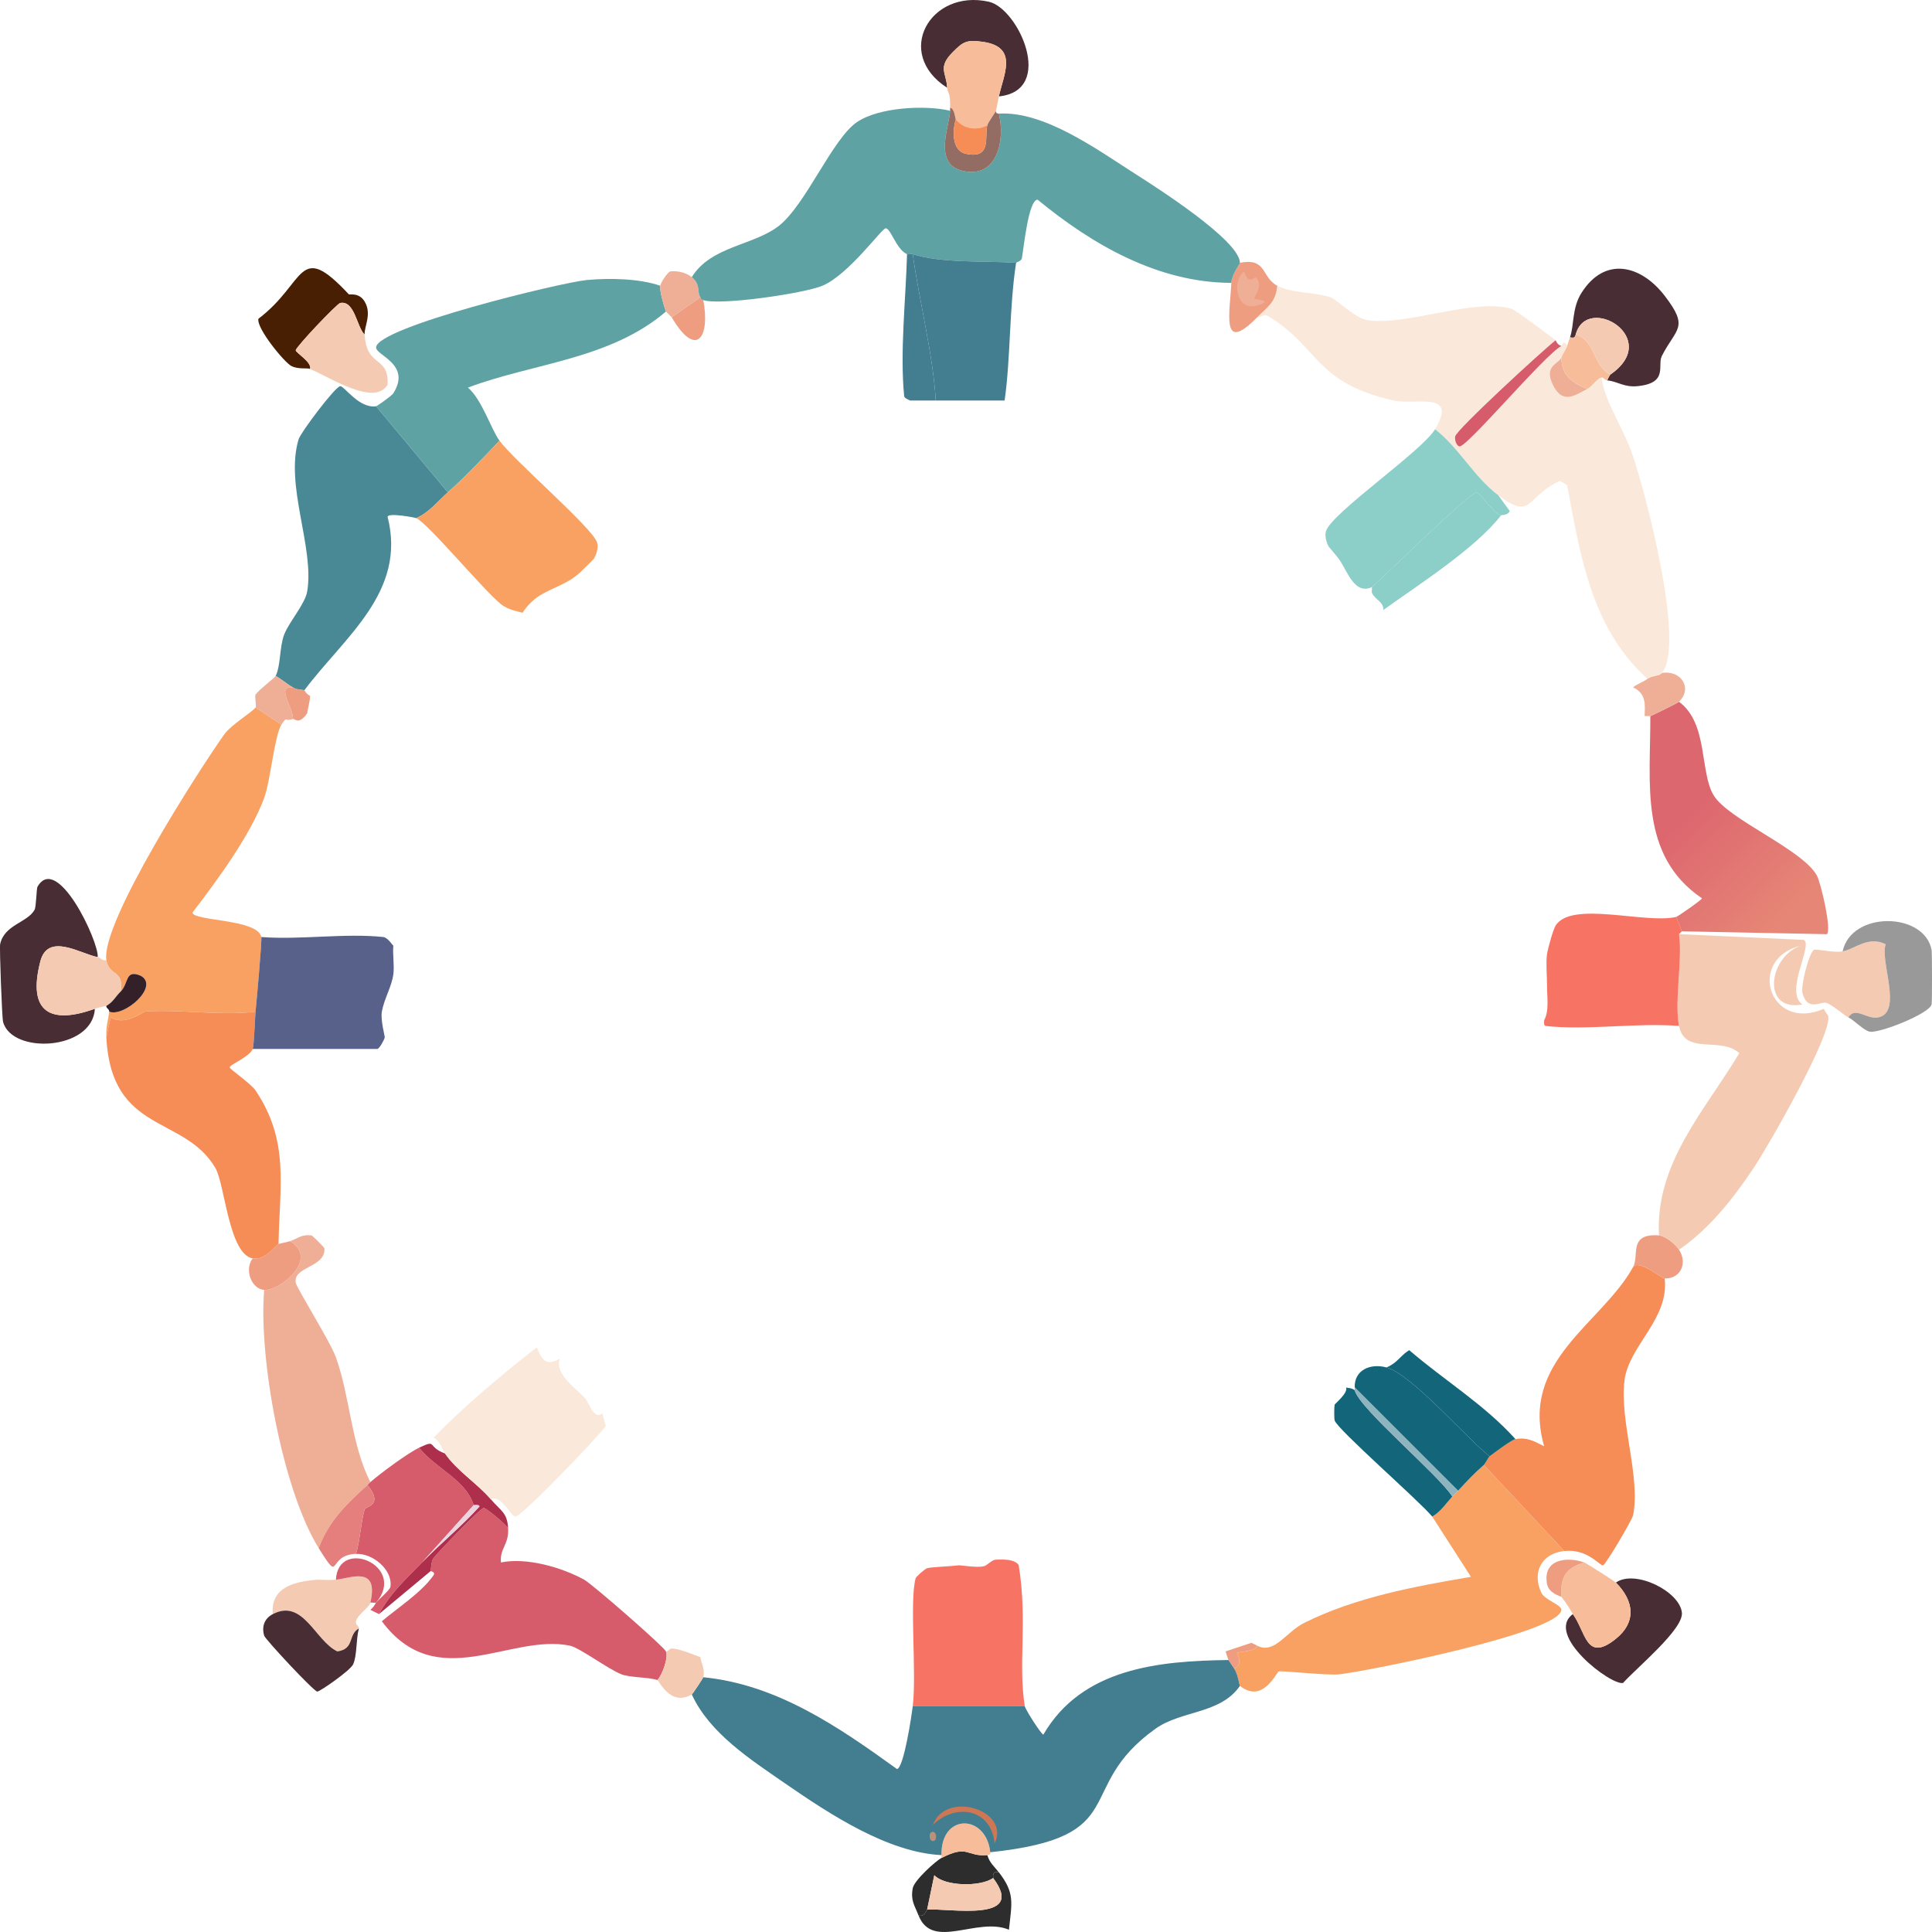 <svg width="551" height="551" viewBox="0 0 551 551" fill="none" xmlns="http://www.w3.org/2000/svg">
<path d="M353.629 480.794C353.428 480.632 353.113 477.554 351.991 475.887C354.772 474.65 352.682 471.576 352.81 471.388C352.976 471.137 358.095 471.06 358.538 469.341C363.477 471.896 366.723 465.431 372.042 462.796C386.779 455.496 403.337 452.464 419.515 449.706L408.464 432.522C410.882 431.149 412.388 428.782 414.192 426.795C414.665 426.275 415.288 425.742 415.83 425.158C418.287 422.506 420.436 420.177 423.196 417.794L446.113 442.342C439.575 443.062 436.892 448.486 439.566 454.204C440.581 456.379 445.333 457.637 445.294 459.112C445.137 465.619 389.581 476.722 381.861 477.524C378.479 477.874 365.478 476.403 364.672 476.705C364.032 476.948 360.116 486.018 353.62 480.794L353.629 480.794Z" fill="#F8A163"/>
<path d="M446.117 442.337L423.2 417.79C423.482 417.546 424.608 415.508 424.838 415.333C426.126 414.353 431.155 410.609 432.204 410.426C435.616 409.82 437.591 411.086 440.389 412.472C433.343 388.074 456.866 377.49 465.763 361.334C467.452 359.1 473.799 364.575 474.767 364.609C476.085 376.211 464.539 383.767 463.307 393.655C461.844 405.386 467.93 421.073 465.763 432.112C465.503 433.438 457.975 446.218 457.169 446.431C456.316 446.657 452.759 441.608 446.117 442.342L446.117 442.337Z" fill="#F68C56"/>
<path d="M448.57 460.34C452.306 465.444 452.294 473.946 460.436 467.704C466.919 462.732 466.045 456.583 460.846 451.339C466.292 447.51 479.05 453.833 479.673 459.931C480.155 464.685 466.565 475.823 462.893 479.976C459.442 480.756 440.492 466.25 448.57 460.34Z" fill="#482D34"/>
<path d="M448.57 460.34C448.267 459.926 447.286 457.841 445.294 455.432C444.893 449.787 446.621 447.117 451.841 445.612C452.345 445.787 460.47 450.959 460.845 451.339C466.045 456.583 466.923 462.732 460.436 467.704C452.289 473.946 452.302 465.444 448.57 460.34Z" fill="#F7BD9A"/>
<path d="M465.759 361.334C467.576 358.034 464.322 351.685 473.125 352.333C474.883 352.461 477.727 354.665 478.854 356.422C481.362 360.328 479.25 364.758 474.763 364.605C473.795 364.57 467.448 359.1 465.759 361.33L465.759 361.334Z" fill="#EF9D81"/>
<path d="M451.846 445.612C446.625 447.117 444.898 449.787 445.299 455.432C445.124 455.219 441.72 454.494 441.208 451.748C439.894 444.759 446.693 443.804 451.85 445.612L451.846 445.612Z" fill="#EF9D81"/>
<path d="M386.365 395.698C386.19 390.82 390.69 388.734 395.369 389.971C402.552 391.873 418.265 410.195 424.833 415.338C424.603 415.512 423.477 417.551 423.196 417.794C420.436 420.177 418.286 422.505 415.829 425.158L386.365 395.702L386.365 395.698Z" fill="#136579"/>
<path d="M380.636 400.61C380.705 400.324 384.475 397.331 383.912 395.702C384.219 395.872 385.593 395.787 386.369 396.521C387.828 401.872 410.195 420.523 414.196 426.795C412.387 428.786 410.886 431.149 408.467 432.522C404.684 427.963 381.472 407.726 380.641 405.113C380.474 404.597 380.491 401.254 380.641 400.614L380.636 400.61Z" fill="#136579"/>
<path d="M386.365 396.516C386.301 396.282 386.373 395.954 386.365 395.698L415.83 425.153C415.292 425.733 414.665 426.271 414.192 426.791C410.191 420.518 387.824 401.863 386.365 396.516Z" fill="#8EB4BF"/>
<path d="M395.369 389.971C395.923 389.839 396.538 389.447 397.007 389.152C398.875 387.976 400.014 386.155 401.916 385.063C411.833 393.625 423.353 400.576 432.2 410.43C431.15 410.617 426.122 414.361 424.834 415.338C418.265 410.195 402.552 391.873 395.369 389.971Z" fill="#136579"/>
<path d="M473.125 352.333C472.055 331.801 486.105 316.877 496.043 300.376C490.779 295.464 480.521 301.101 478.854 292.602C477.454 285.46 479.894 274.067 478.854 266.417L514.456 268.055C517.147 269.551 508.792 282.876 514.046 286.467C502.334 288.714 504.309 272.813 513.637 269.692C498.009 273.461 504.56 294.508 520.184 287.695C520.27 288.309 521.374 289.558 521.413 289.741C522.539 295.088 504.232 326.987 500.133 333.106C494.255 341.873 487.631 350.35 478.854 356.426C477.723 354.665 474.878 352.465 473.125 352.337L473.125 352.333Z" fill="#F4CBB2"/>
<path d="M479.673 265.598L478.035 261.509C478.478 261.407 485.367 256.644 485.401 256.192C467.393 244.023 470.745 223.253 470.669 204.235C471.108 204.107 478.525 200.462 478.854 200.146C487.167 206.235 484.74 220.059 488.677 226.741C492.776 233.691 513.897 242.1 518.141 249.651C519.348 251.8 522.454 265.402 521.008 266.426L479.673 265.607L479.673 265.598Z" fill="url(#paint0_linear_303_19089)"/>
<path d="M440.385 290.965C441.882 288.343 441.191 284.147 441.204 281.145C441.217 278.373 440.854 274.728 441.204 272.144C441.4 270.69 442.936 265.1 443.661 263.961C448.212 256.793 469.214 263.569 478.039 261.505L479.677 265.594L478.858 266.413C479.899 274.058 477.459 285.456 478.858 292.598C466.766 291.613 452.639 293.929 440.799 292.598C440.116 292.521 440.474 290.974 440.389 290.961L440.385 290.965Z" fill="#F77465"/>
<path d="M527.145 290.146C525.738 289.477 523.191 286.982 521.007 286.057C519.421 285.383 515.475 288.739 514.051 283.192C513.526 281.145 515.906 271.73 517.327 270.92C518.056 270.502 522.786 271.82 525.512 271.329C528.967 270.711 532.733 266.827 537.787 269.283C536.111 274.22 542.718 288.603 535.74 290.146C532.421 290.884 529.158 286.906 527.145 290.146Z" fill="#F4CBB2"/>
<path d="M527.145 290.146C529.158 286.906 532.421 290.884 535.74 290.146C542.718 288.599 536.111 274.22 537.787 269.283C532.733 266.827 528.962 270.707 525.512 271.329C527.994 259.718 548.843 260.055 550.886 270.92C551.031 271.683 551.056 285.708 550.886 286.467C550.293 289.076 536.149 294.688 533.287 294.24C531.628 293.98 528.706 290.888 527.149 290.151L527.145 290.146Z" fill="#999999"/>
<path d="M469.035 204.231C469.142 201.054 469.594 197.831 465.759 196.048C466.621 195.132 468.497 194.65 469.85 193.592C471.044 192.663 473.211 192.829 473.94 191.955C479.31 190.953 482.872 196.219 478.849 200.137C478.521 200.457 471.104 204.099 470.664 204.227C470.587 204.248 469.896 204.158 469.026 204.227L469.035 204.231Z" fill="#EFAF97"/>
<path d="M427.29 141.226C420.393 136.045 416.098 127.696 409.282 122.404C415.897 111.284 403.622 115.646 397.416 114.222C375.019 109.079 376.537 99.52 362.223 90.493C360.031 89.111 360.632 90.463 358.538 90.493C361.43 87.55 363.857 86.288 364.266 81.491C368.186 83.611 375.198 83.325 379.408 84.766C381.532 85.491 386.245 90.727 390.05 91.311C401.037 93 420.235 84.979 430.975 88.037C432.4 88.442 441.643 95.571 443.66 97.038C439.937 99.946 415.398 122.507 415.015 124.447C414.814 125.449 415.334 127.116 416.243 127.312C418.239 127.739 440.581 101.136 445.298 98.675C445.375 98.701 446.006 96.466 446.936 98.675C446.578 99.754 445.733 100.863 445.298 101.95C444.552 103.822 440.201 104.214 442.841 109.723C445.691 115.667 449.47 112.525 452.664 110.951C454.097 110.248 455.535 107.847 456.755 107.677C457.881 115.228 462.982 121.872 465.759 130.178C469.329 140.859 480.764 183.819 473.944 191.955C473.214 192.829 471.043 192.663 469.853 193.592C453.905 179.286 450.698 158.452 446.936 138.36L444.889 137.132C435.023 141.644 437.186 148.658 427.29 141.222L427.29 141.226Z" fill="#FAE9DA"/>
<path d="M443.66 97.042C443.788 97.136 443.985 98.245 445.298 98.68C440.581 101.14 418.239 127.743 416.243 127.317C415.335 127.125 414.814 125.458 415.015 124.451C415.403 122.507 439.937 99.946 443.66 97.042Z" fill="#D65C6B"/>
<path d="M445.298 101.95C445.315 107.075 448.293 109.088 452.665 110.951C449.474 112.525 445.695 115.667 442.842 109.723C440.197 104.214 444.548 103.822 445.298 101.95Z" fill="#EFAF97"/>
<path d="M458.393 108.495C458.474 108.15 459.135 106.909 459.212 106.858C474.392 96.496 452.588 83.513 449.389 95.401C449.082 96.548 448.659 96.3 447.751 96.219C448.966 92.957 448.258 87.917 451.027 83.538C457.719 72.946 468.024 75.594 474.763 84.357C481.865 93.588 478.013 93.529 473.944 101.541C472.592 104.202 475.923 109.271 466.987 110.133C463.102 110.508 461.378 108.764 458.393 108.495Z" fill="#482D34"/>
<path d="M445.298 101.95C445.733 100.863 446.573 99.758 446.936 98.675C447.192 97.908 447.486 96.944 447.755 96.219C448.663 96.3 449.086 96.547 449.393 95.4C455.053 97.162 454.272 104.15 459.216 106.858C459.139 106.909 458.482 108.15 458.397 108.495C457.557 108.419 457.441 107.583 456.759 107.677C455.539 107.843 454.097 110.244 452.669 110.951C448.297 109.088 445.319 107.08 445.302 101.95L445.298 101.95Z" fill="#F7BD9A"/>
<path d="M459.212 106.858C454.268 104.15 455.053 97.166 449.389 95.401C452.588 83.508 474.392 96.496 459.212 106.858Z" fill="#F4CBB2"/>
<path d="M351.172 80.677C351.287 78.319 353.633 75.262 353.629 74.95C361.383 73.462 359.609 78.976 364.271 81.496C363.861 86.293 361.434 87.555 358.542 90.497C348.135 101.08 350.745 89.431 351.176 80.677L351.172 80.677Z" fill="#EF9D81"/>
<path d="M358.129 87.222C352.771 88.629 351.121 80.268 354.853 77.402C356.013 81.534 357.95 78.848 358.129 79.04C360.59 81.713 357.468 84.621 357.719 85.175C357.83 85.418 364.036 85.67 358.129 87.222Z" fill="#EFAF97"/>
<path d="M382.274 160.047C381.344 158.602 379.169 156.231 378.998 155.958C378.235 154.717 377.766 152.807 378.18 151.459C379.771 146.296 405.571 128.647 409.282 122.413C416.098 127.7 420.393 136.049 427.29 141.234L430.566 145.733C430.097 147.021 428.194 146.85 428.109 146.961C426.245 146.846 422.104 140.416 421.152 140.416C419.139 140.416 394.865 164.332 391.278 167.42C386.518 169.697 384.407 163.382 382.274 160.056L382.274 160.047Z" fill="#8CCEC8"/>
<path d="M394.549 173.956C394.66 171.654 392.046 170.963 391.274 169.048C391.137 168.712 391.346 167.927 391.274 167.411C394.861 164.324 419.135 140.407 421.148 140.407C422.099 140.407 426.245 146.837 428.104 146.952C420.781 156.495 403.873 167.202 394.545 173.956L394.549 173.956Z" fill="#8CCEC8"/>
<path d="M261.955 546.255C260.846 543.42 259.651 542.021 260.317 538.482C260.73 536.278 266.864 530.73 268.502 529.89C276.231 525.92 275.548 529.6 281.596 529.071C282.176 531.246 283.669 532.427 284.872 533.979C282.71 533.408 283.354 535.531 283.234 535.617C279.609 538.166 269.432 538.004 266.455 534.798L264.407 544.618C264.262 544.631 263.661 546.886 261.95 546.255L261.955 546.255Z" fill="#2D2D2D"/>
<path d="M261.955 546.255C263.665 546.886 264.262 544.631 264.412 544.618C270.396 544.111 292.989 548.532 283.239 535.617C283.358 535.531 282.714 533.408 284.877 533.979C289.457 539.906 288.592 542.55 287.743 550.345C278.671 546.575 265.913 556.361 261.959 546.255L261.955 546.255Z" fill="#2D2D2D"/>
<path d="M268.506 529.89L268.506 529.071C268.263 517.026 281.272 517.294 282.42 528.253C282.364 528.257 282.697 528.978 281.601 529.071C275.553 529.6 276.231 525.92 268.506 529.89Z" fill="#F7BD9A"/>
<path d="M350.353 473.43C350.127 472.889 349.781 471.699 349.534 470.974L356.9 468.518C357.054 468.616 357.984 469.051 358.538 469.337C358.094 471.055 352.976 471.128 352.81 471.384C352.682 471.576 354.772 474.646 351.991 475.882C351.645 475.366 350.413 473.563 350.353 473.426L350.353 473.43Z" fill="#EF9D81"/>
<path d="M260.321 486.521C261.439 477.055 259.349 456.421 261.14 450.111C261.268 449.654 263.755 447.441 264.416 447.245C265.572 446.908 271.066 446.725 273.42 446.426C274.013 446.35 279.809 447.407 281.196 446.426C283.614 444.712 283.11 444.774 285.687 444.774C290.053 444.774 290.538 446.426 290.538 446.426C293.097 462.25 290.332 474.304 292.247 486.517L260.326 486.517L260.321 486.521Z" fill="#F77465"/>
<path d="M197.297 483.25C197.553 483.101 200.501 478.628 200.573 478.342C221.656 480.423 239.157 492.503 255.821 504.528C257.771 504.208 260.01 489.182 260.321 486.525L292.243 486.525C292.409 487.591 297.063 494.763 297.562 494.708C308.562 475.776 330.409 473.682 350.353 473.435C350.409 473.571 351.646 475.375 351.991 475.891C353.113 477.562 353.424 480.637 353.629 480.799C348.046 488.909 336.939 487.728 329.483 493.07C305.751 510.08 323.593 523.912 282.42 528.253C281.268 517.294 268.263 517.021 268.506 529.071C253.215 528.347 236.525 517.341 223.9 508.617C214.03 501.795 202.369 494.307 197.297 483.25Z" fill="#427D90"/>
<path d="M283.648 525.797C282.812 515.853 272.524 514.096 266.05 520.479C269.688 510.45 288.361 516.194 283.648 525.797Z" fill="#CD7755"/>
<path d="M266.459 524.978C265.051 525.605 264.727 522.931 265.64 522.522C267.048 521.895 267.372 524.569 266.459 524.978Z" fill="#BB9279"/>
<path d="M264.412 544.618L266.459 534.798C269.436 538.005 279.613 538.167 283.239 535.617C292.989 548.532 270.396 544.111 264.412 544.618Z" fill="#F4CBB2"/>
<path d="M107.261 115.859C107.564 115.812 111.718 112.896 112.17 112.175C117.421 103.848 107.184 101.37 107.261 99.085C107.453 93.307 160.134 80.519 167.419 79.854C173.842 79.27 182.322 79.415 188.289 81.491C188.076 82.933 189.364 87.354 189.927 88.855C173.838 102.581 152.128 103.515 133.45 110.538C137.434 113.906 140.053 122.396 142.454 125.675C137.523 130.817 133.109 135.653 127.722 140.403L107.261 115.855L107.261 115.859Z" fill="#5FA2A3"/>
<path d="M83.525 196.048C81.883 195.127 80.283 193.694 78.615 192.773C80.066 189.929 79.695 184.403 81.072 180.911C82.493 177.295 87.026 172.242 87.619 168.639C89.705 156.005 81.192 138.505 85.163 125.274C85.738 123.36 95.617 110.218 97.029 110.137C98.193 110.073 102.403 116.588 107.261 115.864L127.722 140.411C124.787 143 122.552 146.036 118.718 147.775C118.351 147.592 110.784 146.176 110.533 147.366C116.065 168.869 98.112 181.73 86.796 196.871C86.34 196.645 85.013 196.888 83.52 196.052L83.525 196.048Z" fill="#498995"/>
<path d="M103.99 95.405C101.763 93.43 101.2 85.615 97.033 86.403C96.124 86.578 84.348 98.978 84.348 99.903C84.348 100.607 88.989 103.263 88.438 105.221C87.594 104.854 85.201 105.412 83.12 104.402C81.192 103.468 73.04 93.58 73.706 90.902C87.427 80.54 84.86 68.294 99.49 83.947C99.66 84.126 102.386 83.325 103.99 85.994C106.131 89.555 103.849 93.098 103.99 95.405Z" fill="#491F03"/>
<path d="M88.438 105.225C88.989 103.268 84.344 100.611 84.348 99.908C84.348 98.982 96.124 86.578 97.033 86.408C101.2 85.615 101.763 93.431 103.99 95.409C104.574 105.118 110.946 101.212 110.537 109.728C106.834 115.889 94.717 107.962 88.438 105.229L88.438 105.225Z" fill="#F4CBB2"/>
<path d="M189.931 88.859C189.368 87.359 188.084 82.937 188.293 81.496C188.421 80.613 190.366 77.649 191.159 77.406C193.224 77.155 195.715 77.752 197.297 79.044C199.942 81.201 198.735 83.525 199.754 84.77L191.569 90.497C191.483 90.348 189.974 88.97 189.931 88.859Z" fill="#EFAF97"/>
<path d="M191.569 90.493L199.754 84.766C199.878 84.92 199.481 85.21 200.573 85.585C202.599 96.121 198.615 102.479 191.569 90.493Z" fill="#EF9D81"/>
<path d="M118.722 147.771C122.556 146.031 124.791 142.995 127.726 140.407C133.113 135.657 137.532 130.822 142.458 125.679C146.724 131.508 168.933 150.474 170.285 154.726C170.771 156.248 170.115 157.855 169.466 159.224C169.342 159.484 165.986 162.751 165.376 163.313C161.797 166.618 157.843 167.42 153.915 169.859C152.008 171.044 150.23 172.89 149.006 174.766C148.741 174.566 145.039 174.097 142.868 172.31C137.54 167.931 122.352 149.575 118.722 147.763L118.722 147.771Z" fill="#F8A163"/>
<path d="M200.569 85.585C199.477 85.21 199.878 84.92 199.75 84.766C198.735 83.521 199.942 81.197 197.293 79.04C202.778 70.119 215.084 70.038 222.258 64.312C229.842 58.257 237.395 39.657 244.356 34.856C250.554 30.583 263.785 29.893 270.959 31.581C270.801 35.965 265.969 46.851 274.644 48.765C284.518 50.944 286.711 39.858 284.877 32.4C297.86 31.654 312.874 42.629 323.755 49.584C329.487 53.247 353.501 68.478 353.629 74.95C353.633 75.262 351.292 78.319 351.172 80.677C330.302 80.609 311.611 69.851 295.924 56.948C293.288 56.956 291.948 70.925 291.424 73.722C291.292 74.417 289.803 74.848 289.786 74.95C281.085 74.362 268.511 75.121 260.321 72.494C259.891 72.358 259.016 72.644 258.683 72.494C255.519 71.062 253.987 64.892 252.546 65.13C251.334 65.331 241.981 78.383 234.538 81.496C229.253 83.704 205.256 87.197 200.569 85.585Z" fill="#5FA2A3"/>
<path d="M279.144 114.222L266.869 114.222C266.127 101.148 262.113 85.674 260.321 72.49C268.511 75.117 281.085 74.358 289.786 74.946C287.816 87.678 288.234 102.385 286.51 114.222L279.144 114.222Z" fill="#427D90"/>
<path d="M259.503 114.222C259.49 114.12 257.929 113.629 257.865 112.994C256.628 100.33 258.338 85.291 258.684 72.49C259.012 72.639 259.891 72.354 260.321 72.49C262.113 85.674 266.131 101.148 266.869 114.222L259.503 114.222Z" fill="#427D90"/>
<path d="M284.872 27.492C286.246 21.211 290.502 13.421 280.372 11.945C275.749 11.272 274.717 11.856 271.778 14.811C267.346 19.267 269.871 20.597 270.14 25.04C254.806 15.194 265.286 -3.243 282.006 0.492C290.46 2.381 301.102 25.842 284.872 27.496L284.872 27.492Z" fill="#482D34"/>
<path d="M272.597 34.037C272.4 33.794 272.225 30.814 270.959 30.762C271.125 26.23 270.234 26.596 270.14 25.036C269.871 20.597 267.346 19.262 271.778 14.806C274.716 11.852 275.749 11.267 280.372 11.941C290.502 13.416 286.25 21.207 284.872 27.488C284.684 28.345 284.13 31.338 284.053 31.577C283.917 31.995 281.899 34.728 281.596 35.666C278.427 37.423 274.755 36.681 272.592 34.029L272.597 34.037Z" fill="#F7BD9A"/>
<path d="M270.959 31.581C270.967 31.308 270.95 31.035 270.959 30.762C272.225 30.809 272.4 33.794 272.597 34.037C271.68 36.962 271.313 42.958 275.463 43.857C283.076 45.503 280.662 38.583 281.601 35.675C281.903 34.736 283.921 31.999 284.057 31.585C283.908 32.532 284.864 32.349 284.876 32.404C286.71 39.862 284.518 50.948 274.644 48.769C265.968 46.855 270.801 35.973 270.959 31.585L270.959 31.581Z" fill="#936D63"/>
<path d="M272.597 34.037C274.759 36.689 278.431 37.431 281.601 35.675C280.662 38.583 283.076 45.503 275.463 43.857C271.313 42.958 271.68 36.962 272.597 34.037Z" fill="#F68C56"/>
<path d="M122.812 448.064C122.923 447.915 122.928 445.331 123.631 444.38C124.749 442.874 136.943 430.142 137.954 430.061C138.624 430.006 144.139 434.628 144.911 435.788C145.197 440.615 142.505 441.437 142.864 445.608C150.17 444.111 160.172 446.989 166.6 450.516C168.937 451.799 189.27 469.567 189.927 470.97C190.707 472.646 188.865 477.775 187.47 479.153C185.145 478.308 179.609 478.458 177.238 477.515C173.258 475.938 165.333 469.913 162.505 469.333C145.397 465.823 124.565 483.4 108.895 462.378C113.361 458.596 120.304 454.089 123.627 449.288C124.318 448.29 122.766 448.119 122.808 448.059L122.812 448.064Z" fill="#D65C6B"/>
<path d="M75.34 367.879C79.775 368.237 91.219 359.001 82.706 353.97C85.12 353.164 85.879 351.991 88.844 352.333C89.104 352.362 92.507 355.757 92.529 356.017C92.921 361.492 83.537 361.176 84.344 365.837C84.612 367.376 94.171 382.56 95.805 387.11C99.84 398.371 100.117 411.828 105.627 422.701C105.499 422.812 105.18 423.179 104.809 423.52C98.901 428.944 93.8 433.698 90.895 441.523C80.637 425.059 73.685 387.263 75.344 367.879L75.34 367.879Z" fill="#EFAF97"/>
<path d="M107.261 457.065C107.543 456.6 111.219 453.462 111.352 452.566C112.06 447.838 106.468 442.968 101.529 443.156C102.714 439.254 102.885 434.299 103.985 430.475C104.254 429.537 109.56 429.464 104.804 423.52C105.175 423.179 105.495 422.812 105.623 422.701C108.434 420.233 116.304 414.408 119.537 412.881C124.314 418.906 132.84 421.977 135.088 429.247L120.356 445.612C115.702 450.4 111.364 454.293 108.08 460.34L105.623 459.112C106.387 458.549 106.779 457.858 107.261 457.065Z" fill="#D65C6B"/>
<path d="M77.796 460.34C77.109 452.554 84.22 451.027 90.481 450.52C91.211 450.46 93.109 450.737 95.8 450.52C99.784 450.196 108.131 446.273 105.623 457.065C105.282 458.523 101.946 460.48 101.533 462.382C101.281 463.529 102.531 463.781 102.352 464.429C99.165 466.173 101.243 470.262 96.214 470.974C89.854 467.96 86.506 455.811 77.796 460.335L77.796 460.34Z" fill="#F4CBB2"/>
<path d="M77.796 460.34C86.502 455.816 89.854 467.96 96.214 470.979C101.243 470.266 99.165 466.177 102.352 464.433C101.511 467.482 101.861 472.147 100.714 474.663C99.908 476.436 91.121 482.517 90.481 482.436C89.389 482.299 75.647 467.537 75.34 466.48C74.576 463.862 75.425 461.576 77.796 460.344L77.796 460.34Z" fill="#482D34"/>
<path d="M108.08 460.34C111.364 454.293 115.706 450.4 120.355 445.612C125.623 440.192 131.645 435.306 136.725 429.656C136.781 429.008 135.113 429.328 135.088 429.247C132.84 421.977 124.313 418.906 119.536 412.881C124.868 410.366 121.588 412.579 126.902 414.519C130.327 419.508 135.936 422.902 139.997 427.609C142.94 431.02 144.646 431.387 144.906 435.792C144.134 434.628 138.619 430.01 137.95 430.065C136.939 430.146 124.744 442.879 123.627 444.384C122.923 445.335 122.923 447.914 122.808 448.068L108.075 460.34L108.08 460.34Z" fill="#AD2F4B"/>
<path d="M90.891 441.518C93.796 433.694 98.897 428.94 104.804 423.516C109.56 429.46 104.254 429.532 103.985 430.47C102.889 434.295 102.714 439.254 101.529 443.152C93.045 443.476 97.519 452.161 90.887 441.514L90.891 441.518Z" fill="#E47F7D"/>
<path d="M187.474 479.157C188.869 477.784 190.711 472.65 189.931 470.974C190.673 471.042 190.78 470.156 191.569 470.156C193.697 470.151 197.6 471.853 199.754 472.612C199.801 473.861 201.166 475.959 200.573 478.338C200.5 478.624 197.553 483.097 197.297 483.246C191.202 486.824 188.037 479.357 187.474 479.157Z" fill="#F4CBB2"/>
<path d="M75.34 367.879C71.65 367.581 69.628 362.029 72.064 358.878C75.843 359.526 78.53 355.104 79.43 354.789C80.147 354.537 81.456 354.388 82.706 353.97C91.219 359.001 79.775 368.237 75.34 367.879Z" fill="#EF9D81"/>
<path d="M105.627 457.065C108.14 446.273 99.788 450.196 95.804 450.52C96.427 438.308 116.163 446.537 107.265 457.065C107.184 457.159 106.156 457.01 105.627 457.065Z" fill="#D65C6B"/>
<path d="M120.36 445.612L135.092 429.247C135.118 429.328 136.781 429.008 136.73 429.656C131.65 435.306 125.627 440.192 120.36 445.612Z" fill="#EBD3DF"/>
<path d="M140.002 427.609C135.941 422.902 130.332 419.508 126.907 414.519C125.982 413.171 125.546 410.941 123.631 410.02C132.853 400.61 143.085 392.069 153.096 384.244C154.909 388.837 156.176 389.25 159.643 387.519C158.074 391.924 164.365 395.898 167.009 398.976C168.071 400.213 169.372 405.121 171.919 403.066C171.688 403.432 172.844 406.592 172.738 406.75C170.827 409.487 148.78 432.619 146.954 432.526C145.772 432.466 142.65 425.959 139.997 427.618L140.002 427.609Z" fill="#FAE9DA"/>
<path d="M31.142 288.509C35.34 290.202 45.64 281.307 40.147 278.279C35.596 276.318 36.751 280.531 34.418 282.778C35.404 276.352 31.019 278.569 30.328 273.777C28.788 263.117 56.483 220.02 63.887 209.544C65.922 206.661 71.855 203.165 72.891 201.77L80.257 206.678C78.338 209.514 77.152 222.591 75.348 227.542C71.501 238.108 61.772 251.293 54.887 260.273C55.241 262.746 73.42 262.042 74.529 267.227C74.751 268.272 73.156 285.84 72.891 288.5C63.503 289.801 50.196 287.716 41.379 288.5C40.786 288.551 35.617 292.696 31.556 290.138L30.328 295.864C30.166 292.751 30.857 291.05 31.147 288.5L31.142 288.509Z" fill="#F8A163"/>
<path d="M72.068 358.878C65.256 357.709 64.13 337.715 61.426 333.102C52.529 317.922 31.774 323.508 30.323 295.873L31.552 290.146C35.608 292.709 40.778 288.564 41.375 288.509C50.191 287.724 63.499 289.809 72.887 288.509C72.699 290.415 72.452 298.188 72.068 299.147C71.117 301.51 65.406 303.603 65.521 304.465C65.585 304.955 71.535 309.002 72.887 311.01C82.629 325.503 79.711 338.24 79.434 354.784C78.534 355.104 75.847 359.522 72.068 358.873L72.068 358.878Z" fill="#F68C56"/>
<path d="M27.871 272.962C23.158 272.144 13.676 265.756 11.501 274.19C7.709 288.888 14.576 292.214 27.052 287.69C26.425 299.625 3.303 300.802 0.859 291.374C0.582 290.304 -0.182 270.365 0.04 269.282C1.196 263.709 7.888 263.112 9.863 259.462C10.332 258.597 10.405 253.399 10.682 252.917C16.265 243.14 28.195 268.451 27.871 272.962Z" fill="#482D34"/>
<path d="M27.871 272.962C28.762 273.116 29.142 274.173 30.328 273.781C31.018 278.574 35.403 276.356 34.418 282.782C32.968 284.177 32.264 285.81 30.328 286.871C30.178 286.952 28.434 287.191 27.052 287.69C14.576 292.21 7.709 288.888 11.501 274.19C13.676 265.756 23.158 272.144 27.871 272.962Z" fill="#F4CBB2"/>
<path d="M72.887 201.775C73.211 201.34 72.554 198.568 72.887 198.091C73.898 196.645 78.316 193.362 78.615 192.773C80.283 193.69 81.886 195.127 83.524 196.048C78.406 195.379 83.972 202.397 83.524 205.049C80.978 205.915 82.066 204 80.249 206.687L72.882 201.779L72.887 201.775Z" fill="#EFAF97"/>
<path d="M31.143 288.509C31.228 287.767 30.226 287.609 30.324 286.871C32.264 285.81 32.964 284.177 34.414 282.782C36.747 280.535 35.591 276.322 40.142 278.284C45.636 281.311 35.336 290.206 31.139 288.513L31.143 288.509Z" fill="#332029"/>
<path d="M72.068 299.148C72.452 298.192 72.695 290.419 72.887 288.509C73.151 285.848 74.747 268.276 74.525 267.236C85.627 268.097 98.415 266.072 109.313 267.236C110.592 267.372 111.991 269.658 112.179 269.692C111.94 272.31 112.516 275.329 112.179 277.874C111.71 281.401 109.547 284.867 108.903 288.513C108.485 290.901 109.79 295.515 109.722 295.877C109.59 296.555 108.272 298.956 107.675 299.152L72.072 299.152L72.068 299.148Z" fill="#586189"/>
<path d="M83.524 205.049C83.972 202.397 78.406 195.379 83.524 196.048C85.017 196.884 86.344 196.641 86.8 196.867C86.903 196.918 87.227 197.783 88.438 198.504C88.374 200.205 87.845 201.715 87.619 203.412C85.183 206.943 84.058 204.866 83.529 205.049L83.524 205.049Z" fill="#EF9D81"/>
<defs>
<linearGradient id="paint0_linear_303_19089" x1="508.101" y1="262.302" x2="480.108" y2="233.593" gradientUnits="userSpaceOnUse">
<stop stop-color="#E68676"/>
<stop offset="1" stop-color="#DD676F"/>
</linearGradient>
</defs>
</svg>
